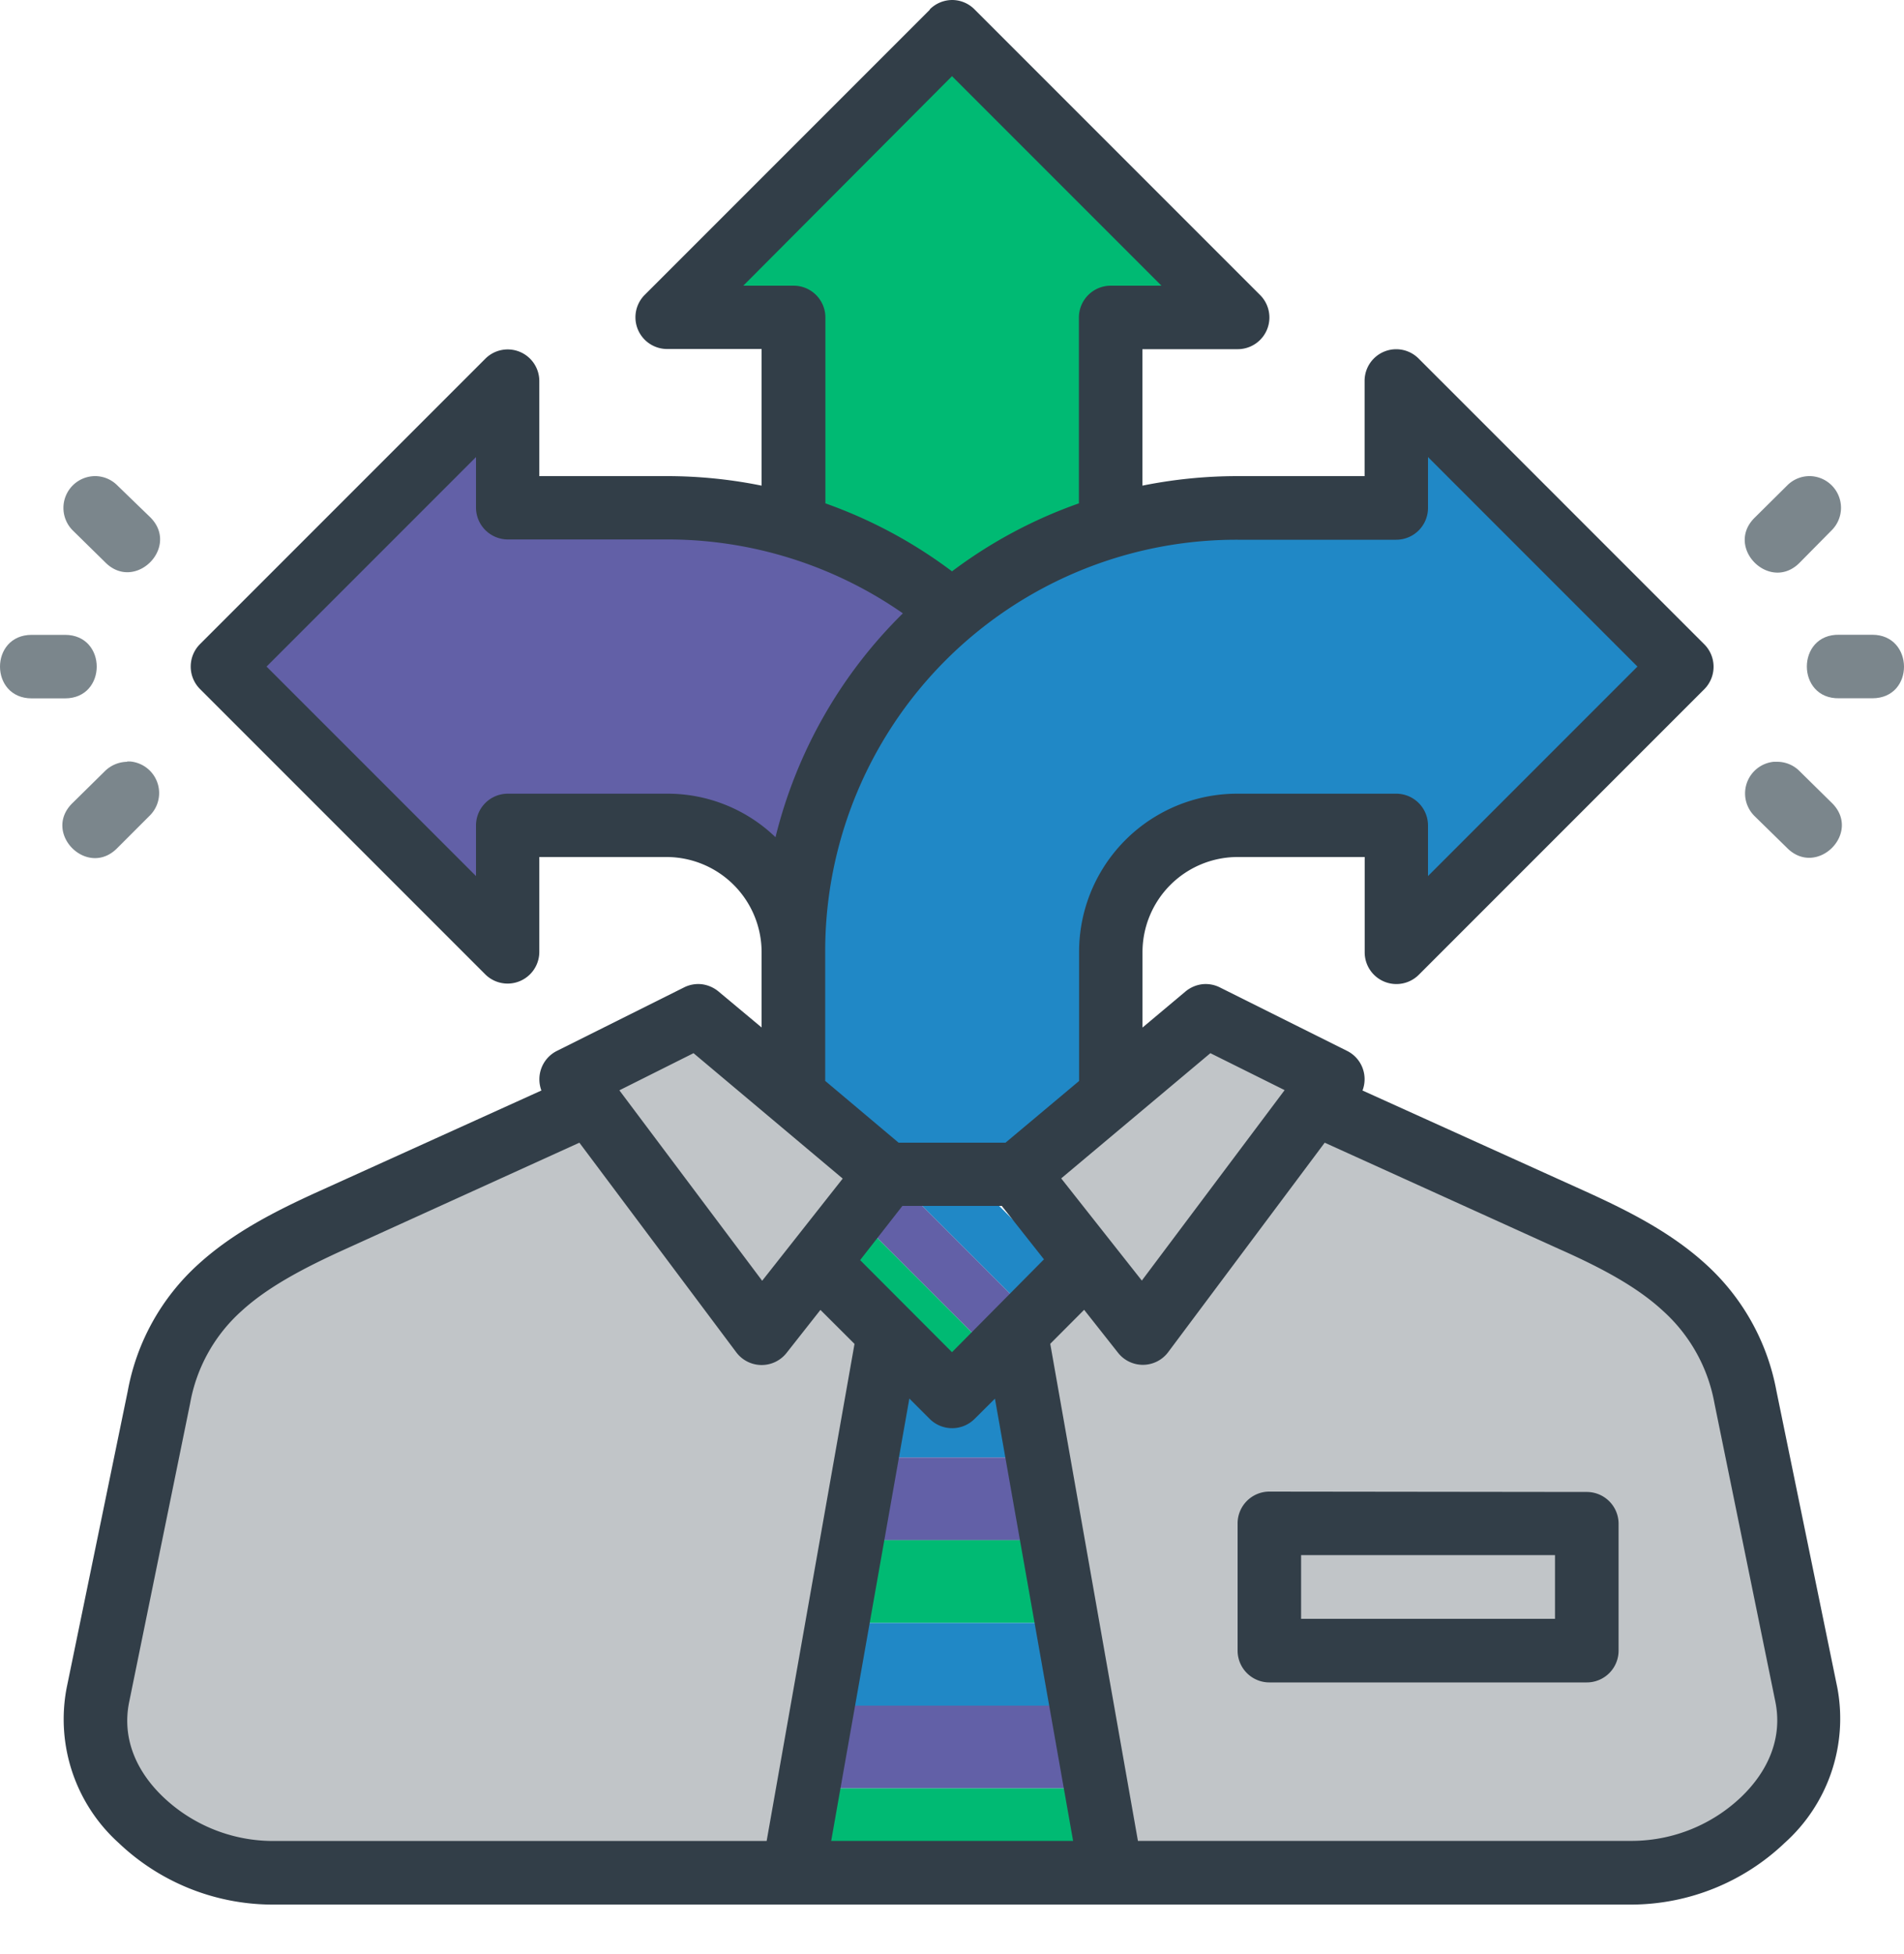 <?xml version="1.0" encoding="UTF-8"?> <svg xmlns="http://www.w3.org/2000/svg" xmlns:xlink="http://www.w3.org/1999/xlink" viewBox="0 0 200 205.17"><defs><clipPath id="clip-path"><polygon points="95.7 123.37 86.7 132.71 93.7 139.71 84.7 197.37 119.73 197.37 107.7 140.71 115.03 133.37 108.03 124.04 95.7 123.37" fill="none"></polygon></clipPath></defs><g id="Layer_2" data-name="Layer 2"><g id="Layer_3" data-name="Layer 3"><g clip-path="url(#clip-path)"><rect x="94.9" y="126.93" width="18.34" height="5.72" transform="translate(122.25 -35.57) rotate(45)" fill="#2088c6"></rect><rect x="90.85" y="130.97" width="18.34" height="5.72" transform="translate(123.93 -31.52) rotate(45)" fill="#6260a7"></rect><rect x="86.8" y="135.02" width="18.34" height="5.72" transform="translate(125.61 -27.48) rotate(45)" fill="#00ba73"></rect><rect x="80.53" y="144.37" width="39.5" height="8.69" fill="#2088c6"></rect><rect x="80.53" y="153.06" width="39.5" height="8.69" fill="#6260a7"></rect><rect x="80.53" y="161.74" width="39.5" height="8.69" fill="#00ba73"></rect><rect x="80.53" y="170.43" width="39.5" height="8.69" fill="#2088c6"></rect><rect x="80.53" y="179.12" width="39.5" height="8.69" fill="#6260a7"></rect><rect x="80.53" y="187.8" width="39.5" height="8.69" fill="#00ba73"></rect><rect x="80.53" y="196.49" width="39.5" height="8.69" fill="#2088c6"></rect></g><path d="M147.36,41.37V53.71h-24c-4.33,0-17.66,4.66-27,14.66s-15,28-12.66,45l8.66,9,15.67,1,8.33-8v-14c0-11.66,2.34-14.66,12.67-15a142.55,142.55,0,0,1,17,.34l.33,13,30-28.34Z" fill="#2088c6"></path><polygon points="82.7 54.71 83.36 33.37 70.7 33.04 100.36 3.71 127.36 31.37 117.03 35.37 117.36 55.04 99.7 64.04 82.7 54.71" fill="#00ba73"></polygon><path d="M51.7,42.71,24,70S53.7,101.37,53.7,100.37,53.36,87,53.36,87l17.34.33L83,93.71C86,81.71,94,68,99.7,64c-7.34-5.33-19-11.33-27-12s-19.34,2.67-19.34,2.67Z" fill="#6260a7"></path><polygon points="74.03 107.71 60.36 114.04 78.36 140.37 94.36 123.37 74.03 107.71" fill="#c1c5c8"></polygon><polygon points="126.36 108.04 108.03 123.37 120.7 140.71 139.36 113.71 126.36 108.04" fill="#c1c5c8"></polygon><path d="M61.7,116l16.66,24.33,7-7.66,8,8-10,56.66L24,196c-13.67-1-15-12.33-13.33-22S18,143.71,18,143.71s0-7,9.67-12S61.7,116,61.7,116Z" fill="#c1c5c8"></path><path d="M140.06,116,123.4,140.37l-7-7.66-8,8,10,56.66L177.73,196c13.67-1,15-12.33,13.33-22s-7.33-30.33-7.33-30.33,0-7-9.67-12S140.06,116,140.06,116Z" fill="#c1c5c8"></path><path d="M97.69,1l-30,30A3.33,3.33,0,0,0,70,36.65H80V51a49.93,49.93,0,0,0-10-1L56.65,50V40A3.32,3.32,0,0,0,51,37.65l-30,30a3.34,3.34,0,0,0,0,4.7l30,30A3.33,3.33,0,0,0,56.65,100V90H70a10,10,0,0,1,10,10v7.9l-4.54-3.79a3.43,3.43,0,0,0-1.74-.75,3.33,3.33,0,0,0-1.88.34l-13.34,6.66a3.34,3.34,0,0,0-1.63,4.16L33.51,125.1c-4.73,2.14-9.08,4.39-12.67,7.66a23.7,23.7,0,0,0-7.42,13.32L7,177.26a17.5,17.5,0,0,0,5.47,16.28,23.49,23.49,0,0,0,16,6.47h143a23.44,23.44,0,0,0,16-6.48A17.53,17.53,0,0,0,193,177.25l-6.4-31.18a23.78,23.78,0,0,0-7.43-13.32c-3.59-3.27-7.94-5.51-12.66-7.65l-23.39-10.58a3.32,3.32,0,0,0-1.62-4.16l-13.35-6.66a3.31,3.31,0,0,0-1.87-.34,3.39,3.39,0,0,0-1.74.75l-4.53,3.8V100a10,10,0,0,1,10-10h13.34v10a3.33,3.33,0,0,0,5.68,2.37l30-30a3.34,3.34,0,0,0,0-4.7l-30-30A3.32,3.32,0,0,0,143.34,40V50L130,50a50.52,50.52,0,0,0-10,1V36.67h10A3.33,3.33,0,0,0,132.38,31l-30-30A3.31,3.31,0,0,0,100,0a3.35,3.35,0,0,0-2.35,1ZM100,8l22,22h-5.31a3.35,3.35,0,0,0-3.36,3.35l0,19.51A49.41,49.41,0,0,0,100,60a49.7,49.7,0,0,0-13.3-7.14V33.33A3.34,3.34,0,0,0,83.36,30H78.08ZM50,48v5.3a3.35,3.35,0,0,0,3.35,3.35H70a43.27,43.27,0,0,1,24.84,7.76A49.65,49.65,0,0,0,81.46,87.92,16.33,16.33,0,0,0,70,83.35H53.33A3.34,3.34,0,0,0,50,86.67V92L28,70Zm100,0,22,22L150,92V86.67a3.34,3.34,0,0,0-3.35-3.32H130A16.61,16.61,0,0,0,113.35,100v13.52L105.62,120H94.39l-7.71-6.49V100A43.21,43.21,0,0,1,130,56.68h16.65A3.34,3.34,0,0,0,150,53.34Zm-77.15,62.6,15.67,13.17-8.46,10.73-15-20Zm54.29,0,7.8,3.88-15,20-8.47-10.73ZM60.86,120l16.47,22a3.33,3.33,0,0,0,5.29.08l3.56-4.52,3.58,3.57-9.23,52.2h-52a16.75,16.75,0,0,1-11.37-4.6c-2.91-2.77-4.36-6.26-3.59-10l6.4-31.35a17,17,0,0,1,5.42-9.72c2.7-2.47,6.41-4.46,10.92-6.5Zm78.29,0,24.59,11.15c4.51,2,8.23,4,10.93,6.5a17.14,17.14,0,0,1,5.42,9.72l6.4,31.35c.75,3.73-.69,7.21-3.6,10a16.71,16.71,0,0,1-11.36,4.6h-52l-9.21-52.2,3.56-3.57,3.56,4.51a3.32,3.32,0,0,0,5.28-.08Zm-44.36,6.64h10.44l4.43,5.61L100,142l-9.65-9.67Zm.73,20.23L97.65,149a3.34,3.34,0,0,0,4.73,0l2.13-2.12,8.21,46.44H87.31Zm37.83,9.77A3.34,3.34,0,0,0,130,160v13.33a3.34,3.34,0,0,0,3.35,3.35h33.32a3.34,3.34,0,0,0,3.35-3.35V160a3.34,3.34,0,0,0-3.35-3.32Zm3.32,6.67h26.67V170H136.67Z" fill="#323e48"></path><path d="M10.07,50a3.34,3.34,0,0,0-2.42,5.71L11,59c3.15,3.28,8-1.58,4.73-4.73L12.35,51a3.31,3.31,0,0,0-2.28-1Z" fill="#7b868c"></path><path d="M190,50a3.3,3.3,0,0,0-2.29,1l-3.35,3.32c-3.28,3.15,1.59,8,4.73,4.72l3.31-3.35A3.33,3.33,0,0,0,189.94,50Z" fill="#7b868c"></path><path d="M193.2,66.66c-4.54-.1-4.54,6.77,0,6.67h3.47c4.48,0,4.4-6.67,0-6.67Z" fill="#7b868c"></path><path d="M3.33,66.67c-4.44,0-4.44,6.67,0,6.67h3.5c4.44,0,4.44-6.67,0-6.67Z" fill="#7b868c"></path><path d="M13.36,80A3.4,3.4,0,0,0,11,81L7.65,84.3c-3.29,3.14,1.55,8,4.7,4.73l3.35-3.35a3.33,3.33,0,0,0-2-5.71l-.35,0Z" fill="#7b868c"></path><path d="M186.65,80l-.34,0a3.34,3.34,0,0,0-2,5.71L187.67,89c3.15,3.26,8-1.59,4.7-4.73L189.05,81a3.31,3.31,0,0,0-2.39-1Z" fill="#7b868c"></path></g></g></svg> 